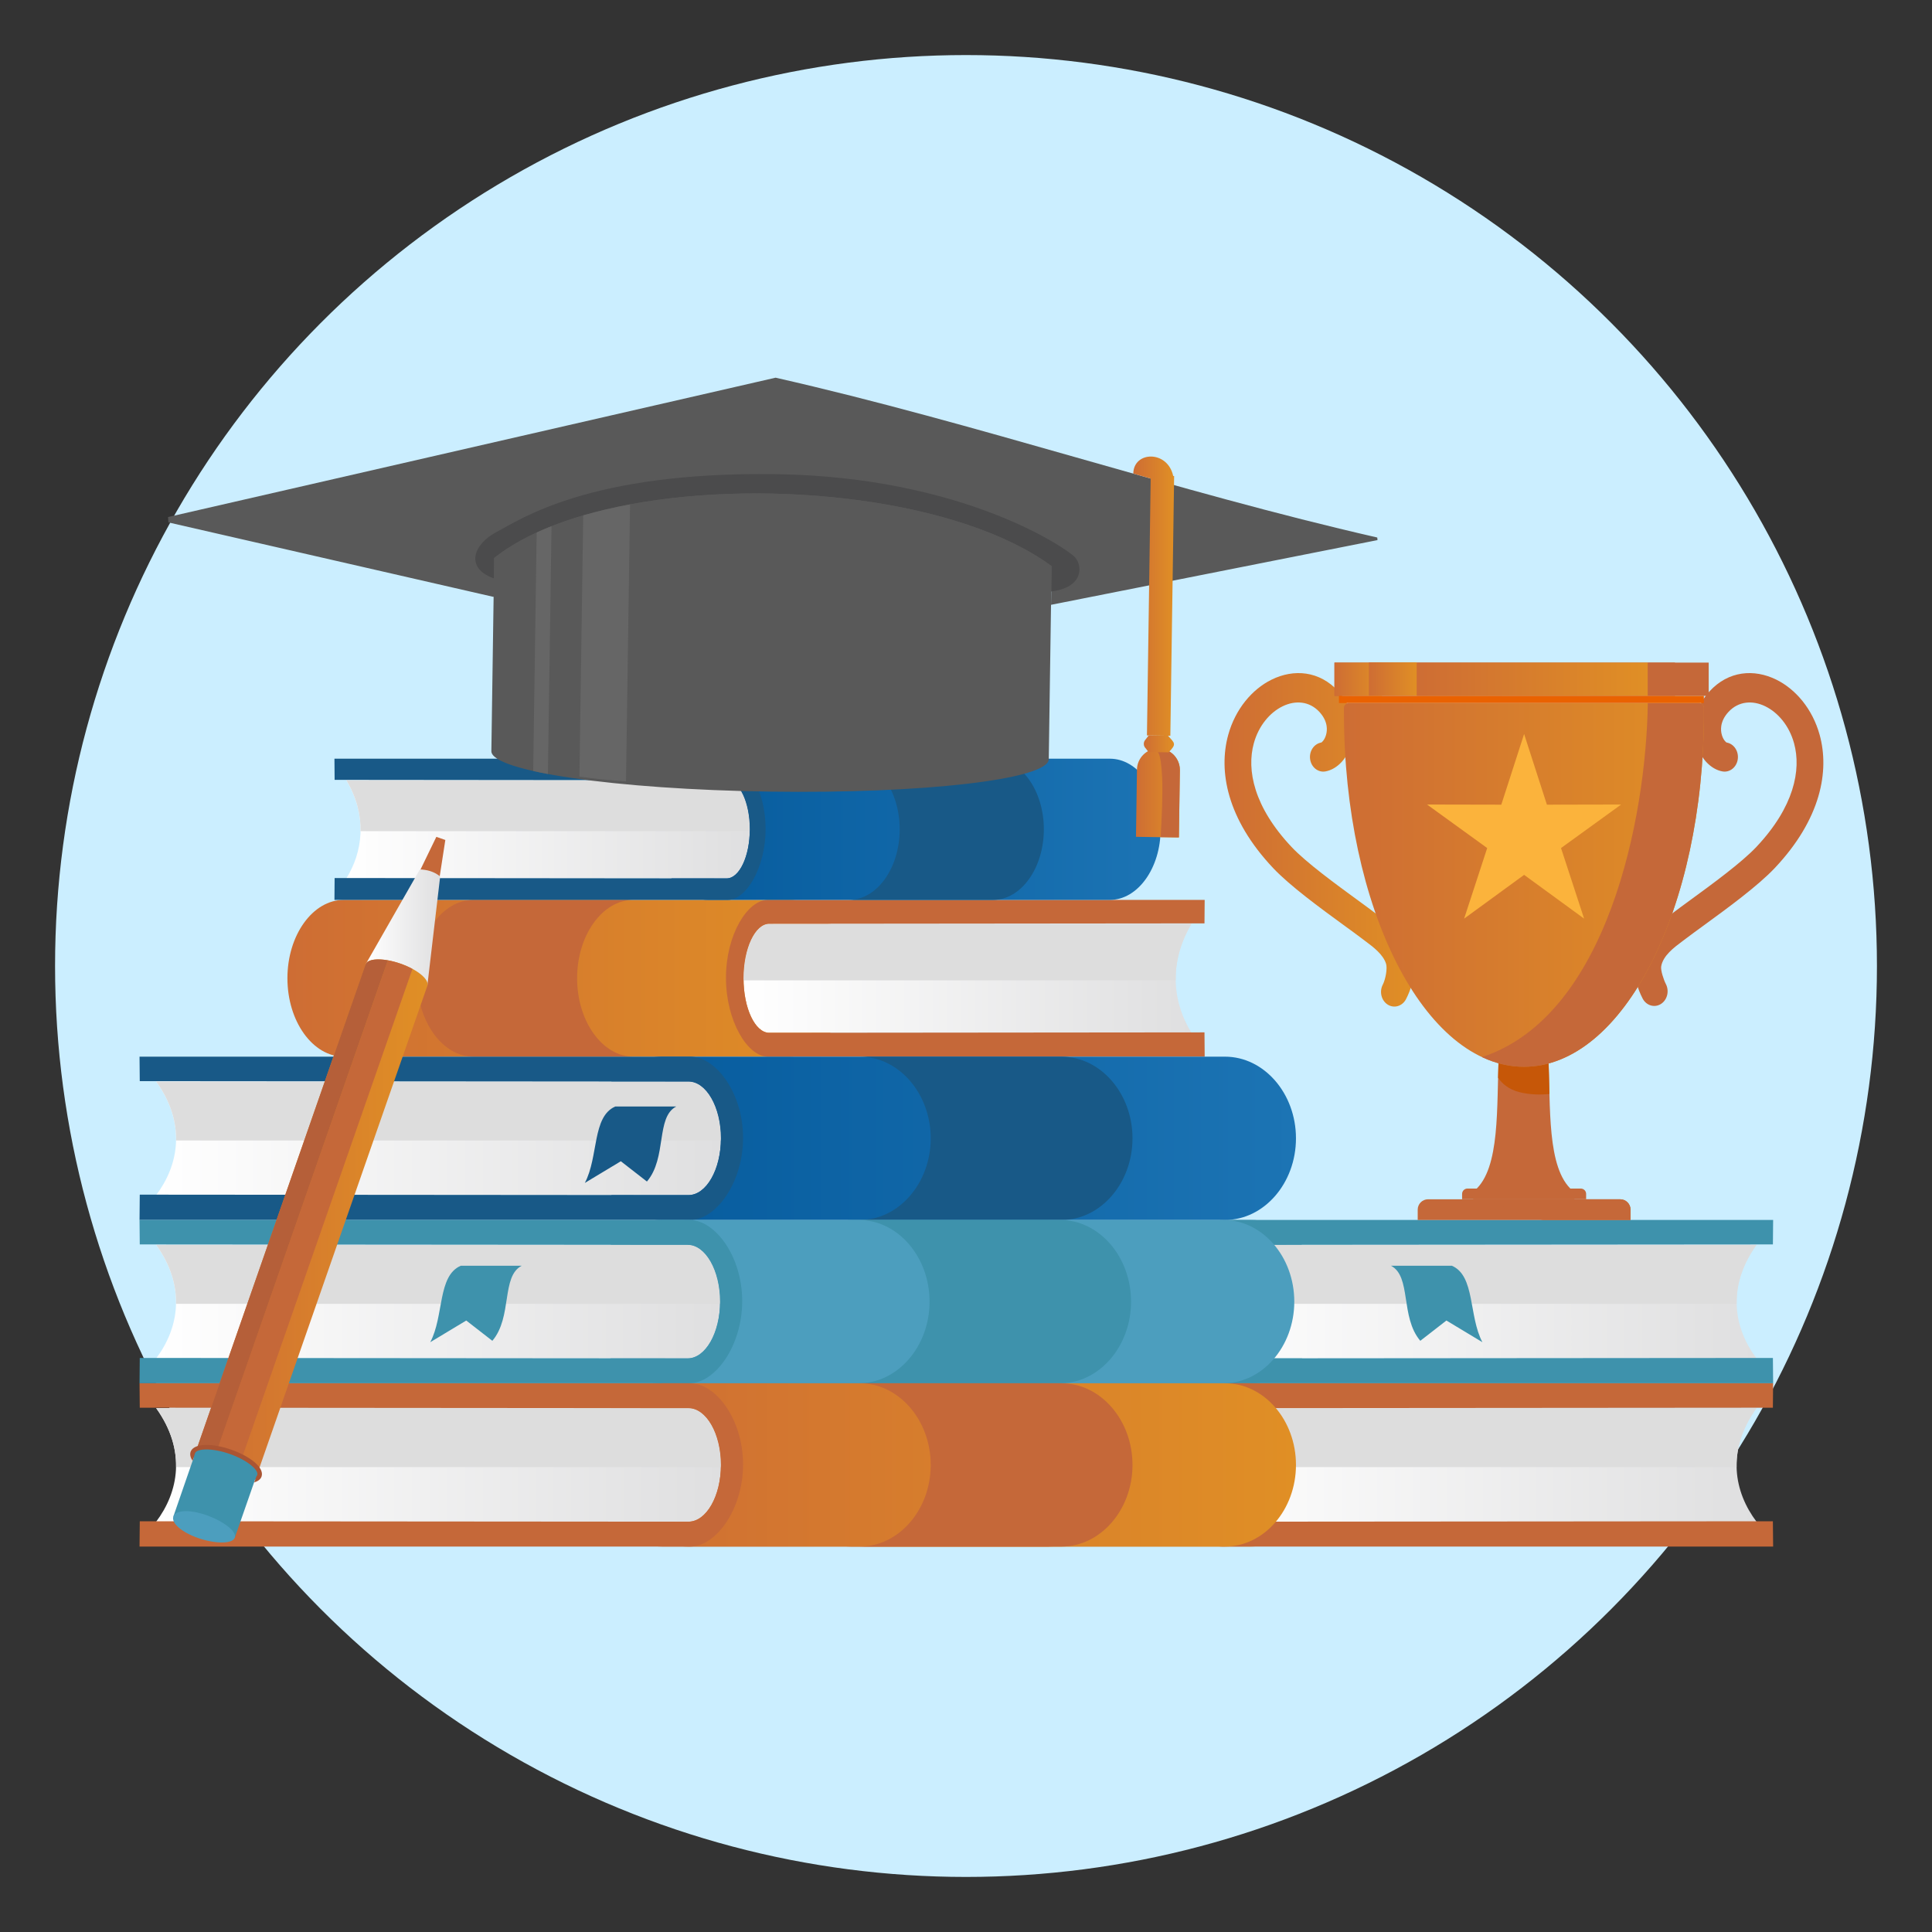 <svg xmlns="http://www.w3.org/2000/svg" xmlns:xlink="http://www.w3.org/1999/xlink" x="0px" y="0px" viewBox="0 0 1000 1000" style="enable-background:new 0 0 1000 1000;" xml:space="preserve"><rect x="0" y="0" width="1000" height="1000" fill="#333333" stroke="none"/><style type="text/css">	.st0{clip-path:url(#SVGID_00000011714216120470911770000002408265755318557318_);fill:#CBEEFF;}	.st1{clip-path:url(#SVGID_00000092452705319984363730000007680086921547495088_);fill:#CBEEFF;}	.st2{fill:#CBEEFF;}	.st3{clip-path:url(#SVGID_00000012469989963513697750000010451096267201570493_);fill:#CBEEFF;}	.st4{clip-path:url(#SVGID_00000119807023168551699710000005092438541930183314_);fill:#CBEEFF;}	.st5{clip-path:url(#SVGID_00000028319536269022466960000006036584194318873533_);fill:#CBEEFF;}	.st6{clip-path:url(#SVGID_00000007426937589523027860000013522048978117414308_);fill:#CBEEFF;}	.st7{fill:#185072;}	.st8{fill:#185987;}	.st9{fill:url(#SVGID_00000070093998895686265680000004112064679120707998_);}	.st10{fill:#C56839;}	.st11{fill:url(#SVGID_00000145774082818112538950000003944909498211206062_);}	.st12{fill:#4C9EBE;}	.st13{fill:#3E92AC;}	.st14{fill:url(#SVGID_00000021110916641707252150000015872756647272144821_);}	.st15{fill:#D1D3D5;}	.st16{fill:url(#SVGID_00000003815764669510179390000010692403162787867323_);}	.st17{fill:#F4AE7F;}	.st18{fill:#4B4B4C;}	.st19{fill:#595959;}	.st20{fill:#A4DDEA;}	.st21{fill-rule:evenodd;clip-rule:evenodd;fill:#4C9FBF;}	.st22{fill-rule:evenodd;clip-rule:evenodd;fill:#185987;}	.st23{fill-rule:evenodd;clip-rule:evenodd;fill:url(#SVGID_00000086678649343302761790000000800413136996087177_);}	.st24{fill-rule:evenodd;clip-rule:evenodd;fill:#FFFFFF;}	.st25{fill-rule:evenodd;clip-rule:evenodd;fill:url(#SVGID_00000151503739663982854560000017246006819407733927_);}	.st26{fill-rule:evenodd;clip-rule:evenodd;fill:url(#SVGID_00000047019162253698729650000004336883085225368464_);}	.st27{fill-rule:evenodd;clip-rule:evenodd;fill:url(#SVGID_00000141420444190299806330000001636486288944981907_);}	.st28{clip-path:url(#SVGID_00000080192374905753909230000016671475044085174966_);fill:#595959;}	.st29{clip-path:url(#SVGID_00000168104172195459044310000001103804660839052466_);fill:#E0E1E2;}	.st30{fill-rule:evenodd;clip-rule:evenodd;fill:#595959;}	.st31{fill-rule:evenodd;clip-rule:evenodd;fill:#39393A;}	.st32{fill-rule:evenodd;clip-rule:evenodd;fill:#4B4B4C;}	.st33{fill-rule:evenodd;clip-rule:evenodd;fill:url(#SVGID_00000155858831667292725750000009133209636442630549_);}	.st34{fill-rule:evenodd;clip-rule:evenodd;fill:#F6FBFD;}	.st35{fill-rule:evenodd;clip-rule:evenodd;fill:url(#SVGID_00000028304192571950530220000017794122499633552280_);}	.st36{fill-rule:evenodd;clip-rule:evenodd;fill:url(#SVGID_00000005964189763940877620000012061156679064165030_);}	.st37{fill-rule:evenodd;clip-rule:evenodd;fill:url(#SVGID_00000064329519274654901190000008283368150429540519_);}	.st38{fill-rule:evenodd;clip-rule:evenodd;fill:url(#SVGID_00000143595866997630835920000006336371472431977885_);}	.st39{fill-rule:evenodd;clip-rule:evenodd;fill:url(#SVGID_00000140719534535769888100000007385659843976666755_);}	.st40{fill-rule:evenodd;clip-rule:evenodd;fill:url(#SVGID_00000033364385565150662290000014704357883511641493_);}	.st41{fill:url(#SVGID_00000049211563020589384050000008556540269512004520_);}	.st42{fill-rule:evenodd;clip-rule:evenodd;fill:url(#SVGID_00000059300591543188780350000004305031768345931410_);}	.st43{fill-rule:evenodd;clip-rule:evenodd;fill:url(#SVGID_00000061441101261491412750000001829246964208744864_);}	.st44{fill-rule:evenodd;clip-rule:evenodd;fill:#4E4E4F;}	.st45{fill-rule:evenodd;clip-rule:evenodd;fill:#CFD0D1;}	.st46{fill-rule:evenodd;clip-rule:evenodd;fill:url(#SVGID_00000114075451824660245590000008415496037830891199_);}	.st47{fill-rule:evenodd;clip-rule:evenodd;fill:url(#SVGID_00000078018820319812260060000017078967923500751542_);}	.st48{fill-rule:evenodd;clip-rule:evenodd;fill:url(#SVGID_00000144299018828279080110000003461522870915557010_);}	.st49{fill-rule:evenodd;clip-rule:evenodd;fill:url(#SVGID_00000022528491927094487860000013463490724774366092_);}	.st50{fill-rule:evenodd;clip-rule:evenodd;fill:url(#SVGID_00000037661049462262859110000011336259167742502053_);}	.st51{fill-rule:evenodd;clip-rule:evenodd;fill:url(#SVGID_00000089569860059698820560000008857086576014597280_);}	.st52{fill-rule:evenodd;clip-rule:evenodd;fill:url(#SVGID_00000032648612408351493730000009394241275353026695_);}	.st53{fill-rule:evenodd;clip-rule:evenodd;fill:url(#SVGID_00000114757119244275882860000003467013169210951837_);}	.st54{fill-rule:evenodd;clip-rule:evenodd;fill:url(#SVGID_00000069393308011772843310000005899028923443677079_);}	.st55{fill-rule:evenodd;clip-rule:evenodd;fill:url(#SVGID_00000114761512368743033700000013091826784534930840_);}	.st56{fill-rule:evenodd;clip-rule:evenodd;fill:url(#SVGID_00000067926405918018439260000007940549931813656503_);}	.st57{fill-rule:evenodd;clip-rule:evenodd;fill:url(#SVGID_00000111883682059268647150000013000940093638200743_);}	.st58{fill-rule:evenodd;clip-rule:evenodd;fill:url(#SVGID_00000075854597783738048250000009177737285974587558_);}	.st59{fill-rule:evenodd;clip-rule:evenodd;fill:url(#SVGID_00000159463932984423347220000002232832473791571590_);}	.st60{fill-rule:evenodd;clip-rule:evenodd;fill:url(#SVGID_00000068662930731279155870000004356169278468511381_);}	.st61{fill-rule:evenodd;clip-rule:evenodd;fill:url(#SVGID_00000067197773469959083320000016542577928448600750_);}	.st62{fill-rule:evenodd;clip-rule:evenodd;fill:url(#SVGID_00000121250412441525626420000010504577837353739137_);}	.st63{fill-rule:evenodd;clip-rule:evenodd;fill:url(#SVGID_00000179630909627567552530000012511414491547754905_);}	.st64{fill-rule:evenodd;clip-rule:evenodd;fill:url(#SVGID_00000087405471179502305890000000978397533324976288_);}	.st65{fill-rule:evenodd;clip-rule:evenodd;fill:url(#SVGID_00000080907505526235588170000010959893611948984235_);}	.st66{fill-rule:evenodd;clip-rule:evenodd;fill:url(#SVGID_00000052085112014869033620000004615267493272346040_);}	.st67{fill-rule:evenodd;clip-rule:evenodd;fill:url(#SVGID_00000070829995510028814650000012807637782193011894_);}	.st68{fill-rule:evenodd;clip-rule:evenodd;fill:url(#SVGID_00000057120646558138501050000013389339427665657737_);}	.st69{fill-rule:evenodd;clip-rule:evenodd;fill:url(#SVGID_00000073700044734706340600000010539284748762871681_);}	.st70{fill-rule:evenodd;clip-rule:evenodd;fill:url(#SVGID_00000111170058304489603360000001105148616671148963_);}	.st71{fill-rule:evenodd;clip-rule:evenodd;fill:url(#SVGID_00000016753988300487029350000011879326945559958925_);}	.st72{fill-rule:evenodd;clip-rule:evenodd;fill:url(#SVGID_00000158019530273694516690000011642171741720432315_);}	.st73{fill-rule:evenodd;clip-rule:evenodd;fill:url(#SVGID_00000124868423820889278960000018173341115834582711_);}	.st74{fill-rule:evenodd;clip-rule:evenodd;fill:url(#SVGID_00000104678464109660522340000001527705019263173510_);}	.st75{fill-rule:evenodd;clip-rule:evenodd;fill:url(#SVGID_00000071527162300286645880000018414257786047795376_);}	.st76{fill-rule:evenodd;clip-rule:evenodd;fill:url(#SVGID_00000036229884378145344750000009563479273576770440_);}	.st77{fill-rule:evenodd;clip-rule:evenodd;fill:#EF8D21;}	.st78{fill-rule:evenodd;clip-rule:evenodd;fill:url(#SVGID_00000183950872543689001830000011881155479492123281_);}	.st79{fill-rule:evenodd;clip-rule:evenodd;fill:url(#SVGID_00000016777680178852803920000001001248852672610962_);}	.st80{fill-rule:evenodd;clip-rule:evenodd;fill:#F4AE7F;}	.st81{fill-rule:evenodd;clip-rule:evenodd;fill:url(#SVGID_00000023992586036199709870000014343483221610321539_);}	.st82{fill-rule:evenodd;clip-rule:evenodd;fill:url(#SVGID_00000044141584675045117730000015907009792795230629_);}	.st83{fill-rule:evenodd;clip-rule:evenodd;fill:#E99292;}	.st84{fill-rule:evenodd;clip-rule:evenodd;fill:#C66839;}	.st85{fill-rule:evenodd;clip-rule:evenodd;fill:url(#SVGID_00000118370365112553553030000002006687712822240444_);}	.st86{fill-rule:evenodd;clip-rule:evenodd;fill:#185072;}	.st87{fill-rule:evenodd;clip-rule:evenodd;fill:url(#SVGID_00000134939800071542408510000016920513373771944599_);}	.st88{fill:#FFFFFF;}	.st89{fill-rule:evenodd;clip-rule:evenodd;fill:url(#SVGID_00000014631004474210922720000015689433951308096907_);}	.st90{fill-rule:evenodd;clip-rule:evenodd;fill:url(#SVGID_00000180345207689972045490000000747062213509990056_);}	.st91{fill-rule:evenodd;clip-rule:evenodd;fill:url(#SVGID_00000124139899960279659110000014157314284733164714_);}	.st92{fill:#D2E9D6;}	.st93{fill-rule:evenodd;clip-rule:evenodd;fill:url(#SVGID_00000107562088324276463690000002514908236983009692_);}	.st94{fill-rule:evenodd;clip-rule:evenodd;fill:url(#SVGID_00000005980614842705465480000000200134917950911363_);}	.st95{fill-rule:evenodd;clip-rule:evenodd;fill:url(#SVGID_00000116920523066249360540000016603913475594220942_);}	.st96{fill-rule:evenodd;clip-rule:evenodd;fill:url(#SVGID_00000156573187145627416340000004885291904530734749_);}	.st97{fill-rule:evenodd;clip-rule:evenodd;fill:url(#SVGID_00000164510799036772032010000003395776320273538214_);}	.st98{fill-rule:evenodd;clip-rule:evenodd;fill:#241916;}	.st99{fill-rule:evenodd;clip-rule:evenodd;fill:url(#SVGID_00000064339570090829109370000000378247191469374875_);}	.st100{fill:#FFF1D9;}	.st101{fill-rule:evenodd;clip-rule:evenodd;fill:url(#SVGID_00000047772946671895267450000001905622667052725673_);}	.st102{fill-rule:evenodd;clip-rule:evenodd;fill:#9C9C9D;}	.st103{fill-rule:evenodd;clip-rule:evenodd;fill:#C8C7C8;}	.st104{fill-rule:evenodd;clip-rule:evenodd;fill:#ECECEC;}	.st105{fill-rule:evenodd;clip-rule:evenodd;fill:url(#SVGID_00000064334387086326568510000014405277522295673739_);}			.st106{clip-path:url(#SVGID_00000100342615819675637140000010084232554083945400_);fill:url(#SVGID_00000085931870174489580650000008805728554583137178_);}	.st107{fill-rule:evenodd;clip-rule:evenodd;fill:#666666;}	.st108{fill-rule:evenodd;clip-rule:evenodd;fill:#185986;}	.st109{fill-rule:evenodd;clip-rule:evenodd;fill:url(#SVGID_00000086658028072402955630000006839603680834183571_);}	.st110{fill-rule:evenodd;clip-rule:evenodd;fill:url(#SVGID_00000020383690203355412890000017275907417772552321_);}	.st111{fill-rule:evenodd;clip-rule:evenodd;fill:#D1D3D5;}	.st112{fill-rule:evenodd;clip-rule:evenodd;fill:url(#SVGID_00000011009703085953007780000017309207243275831995_);}	.st113{fill-rule:evenodd;clip-rule:evenodd;fill:#C56839;}	.st114{fill-rule:evenodd;clip-rule:evenodd;fill:url(#SVGID_00000123421748768304696670000005884458527221214374_);}	.st115{fill-rule:evenodd;clip-rule:evenodd;fill:#F3AD7F;}	.st116{fill-rule:evenodd;clip-rule:evenodd;fill:url(#SVGID_00000005237906988551505070000004451495112935358865_);}	.st117{fill-rule:evenodd;clip-rule:evenodd;fill:url(#SVGID_00000053545091090633735150000007430608842131687861_);}	.st118{fill-rule:evenodd;clip-rule:evenodd;fill:url(#SVGID_00000093885737578906596950000009097079921913549207_);}	.st119{fill-rule:evenodd;clip-rule:evenodd;fill:url(#SVGID_00000067231015505825685430000007375037841652835240_);}	.st120{fill-rule:evenodd;clip-rule:evenodd;fill:#3E92AC;}	.st121{fill-rule:evenodd;clip-rule:evenodd;fill:#4C9EBE;}	.st122{fill-rule:evenodd;clip-rule:evenodd;fill:url(#SVGID_00000104696563542057430170000003568032450382976690_);}	.st123{fill-rule:evenodd;clip-rule:evenodd;fill:#EC969A;}	.st124{fill-rule:evenodd;clip-rule:evenodd;fill:url(#SVGID_00000121280336001255001490000002868870593031275963_);}	.st125{fill-rule:evenodd;clip-rule:evenodd;fill:url(#SVGID_00000028304726516390114260000016599776362311890056_);}	.st126{fill-rule:evenodd;clip-rule:evenodd;fill:#E78D90;}	.st127{fill-rule:evenodd;clip-rule:evenodd;fill:#C6C7C8;}	.st128{fill-rule:evenodd;clip-rule:evenodd;fill:#DDDDDD;}	.st129{fill-rule:evenodd;clip-rule:evenodd;fill:url(#SVGID_00000022545147720788045880000016715918742137239735_);}	.st130{fill-rule:evenodd;clip-rule:evenodd;fill:url(#SVGID_00000142175487110462750130000004580944357918323646_);}	.st131{fill-rule:evenodd;clip-rule:evenodd;fill:url(#SVGID_00000123435445319064266750000012607476949647652750_);}	.st132{fill-rule:evenodd;clip-rule:evenodd;fill:url(#SVGID_00000108281587700170913780000007027709376771261335_);}	.st133{fill-rule:evenodd;clip-rule:evenodd;fill:#E98C8F;}	.st134{fill-rule:evenodd;clip-rule:evenodd;fill:url(#SVGID_00000183937894606777912980000016490510114100088738_);}	.st135{fill-rule:evenodd;clip-rule:evenodd;fill:url(#SVGID_00000046331518292855424670000013493509215376223677_);}	.st136{fill-rule:evenodd;clip-rule:evenodd;fill:url(#SVGID_00000075844593701346942530000004998927200102834592_);}	.st137{fill-rule:evenodd;clip-rule:evenodd;fill:url(#SVGID_00000057135121621735462520000004999665626661905284_);}	.st138{fill-rule:evenodd;clip-rule:evenodd;fill:url(#SVGID_00000073679608673225574060000013848332162212685731_);}	.st139{fill-rule:evenodd;clip-rule:evenodd;fill:url(#SVGID_00000038398574443600321780000001198273545275014806_);}	.st140{fill-rule:evenodd;clip-rule:evenodd;fill:url(#SVGID_00000131331955452759713900000004473406348824792470_);}	.st141{fill-rule:evenodd;clip-rule:evenodd;fill:#A4DDEA;}	.st142{fill-rule:evenodd;clip-rule:evenodd;fill:url(#SVGID_00000102513843521757516910000007381581275851488947_);}	.st143{fill-rule:evenodd;clip-rule:evenodd;fill:url(#SVGID_00000026147318979027503350000000889643687107435958_);}	.st144{fill:none;stroke:#3DAAF8;stroke-width:0.172;stroke-miterlimit:22.926;}	.st145{fill-rule:evenodd;clip-rule:evenodd;fill:url(#SVGID_00000021085827840878699530000000939766322913621634_);}	.st146{fill-rule:evenodd;clip-rule:evenodd;fill:url(#SVGID_00000030480398686645999920000000113937354939770013_);}	.st147{fill-rule:evenodd;clip-rule:evenodd;fill:url(#SVGID_00000044868887822135957850000014054269749530400165_);}	.st148{fill-rule:evenodd;clip-rule:evenodd;fill:url(#SVGID_00000086654810149991788000000009237094217528544703_);}	.st149{fill-rule:evenodd;clip-rule:evenodd;fill:url(#SVGID_00000060723426933360696240000004562480166610251948_);}			.st150{clip-path:url(#SVGID_00000147914859996818994270000001915603392685896378_);fill:url(#SVGID_00000083798032001079036420000017669310454277524383_);}	.st151{fill-rule:evenodd;clip-rule:evenodd;fill:url(#SVGID_00000046322949655120270070000005994409386486055346_);}	.st152{fill-rule:evenodd;clip-rule:evenodd;fill:#13496B;}	.st153{fill-rule:evenodd;clip-rule:evenodd;fill:url(#SVGID_00000137106439993748805810000007104088470816186267_);}	.st154{fill-rule:evenodd;clip-rule:evenodd;fill:url(#SVGID_00000152239617358448111940000011195261878244604554_);}	.st155{fill-rule:evenodd;clip-rule:evenodd;fill:url(#SVGID_00000119835980938245577630000006267505553059360685_);}	.st156{fill-rule:evenodd;clip-rule:evenodd;fill:url(#SVGID_00000154403572993750982310000005274392761622304695_);}	.st157{fill-rule:evenodd;clip-rule:evenodd;fill:url(#SVGID_00000027581077040438085720000001415297502360025766_);}	.st158{fill-rule:evenodd;clip-rule:evenodd;fill:url(#SVGID_00000146494259453542106910000016391134867285296512_);}	.st159{fill-rule:evenodd;clip-rule:evenodd;fill:url(#SVGID_00000180354683695696049180000011250462002302930309_);}	.st160{clip-path:url(#SVGID_00000098921370282395111420000003622507361776882059_);fill:#4C9FBF;}	.st161{fill-rule:evenodd;clip-rule:evenodd;fill:url(#SVGID_00000121237327224830663380000016000302826604702908_);}	.st162{fill:url(#SVGID_00000058582681356625742870000011413246552658304648_);}	.st163{fill-rule:evenodd;clip-rule:evenodd;fill:url(#SVGID_00000005260781310619350940000004215211275035033739_);}	.st164{fill:url(#SVGID_00000076568147211489923740000012629187740078717081_);}	.st165{fill-rule:evenodd;clip-rule:evenodd;fill:url(#SVGID_00000116956176593523713950000003800608111189061815_);}	.st166{fill-rule:evenodd;clip-rule:evenodd;fill:url(#SVGID_00000074422937467345366900000016360699571893808297_);}	.st167{fill-rule:evenodd;clip-rule:evenodd;fill:url(#SVGID_00000060022161736883900260000009938405145518810271_);}	.st168{fill-rule:evenodd;clip-rule:evenodd;fill:url(#SVGID_00000133523736393170351180000007453478031709180302_);}	.st169{fill-rule:evenodd;clip-rule:evenodd;fill:url(#SVGID_00000031921336377136900370000007212271544903288467_);}	.st170{fill-rule:evenodd;clip-rule:evenodd;fill:url(#SVGID_00000147935776348939973880000016315857192827038631_);}	.st171{fill-rule:evenodd;clip-rule:evenodd;fill:url(#SVGID_00000022519838695325230250000016672274193347223465_);}	.st172{fill-rule:evenodd;clip-rule:evenodd;fill:#3D8FA8;}	.st173{fill-rule:evenodd;clip-rule:evenodd;fill:url(#SVGID_00000169539581438461864380000017207680321482474132_);}	.st174{fill-rule:evenodd;clip-rule:evenodd;fill:#ECEDED;}	.st175{fill-rule:evenodd;clip-rule:evenodd;fill:url(#SVGID_00000037656826931576601970000003550558934064467374_);}	.st176{fill-rule:evenodd;clip-rule:evenodd;fill:url(#SVGID_00000013186124962014026090000018096214704737708476_);}	.st177{fill-rule:evenodd;clip-rule:evenodd;fill:url(#SVGID_00000112606361099650676990000017611259624431274392_);}	.st178{fill-rule:evenodd;clip-rule:evenodd;fill:#76C4FA;}	.st179{fill-rule:evenodd;clip-rule:evenodd;fill:url(#SVGID_00000174598449865337486320000002651331641349932941_);}	.st180{fill-rule:evenodd;clip-rule:evenodd;fill:url(#SVGID_00000044871069568269928770000010178421983098582435_);}	.st181{fill-rule:evenodd;clip-rule:evenodd;fill:url(#SVGID_00000053544415252690008030000007160975498138538903_);}	.st182{fill-rule:evenodd;clip-rule:evenodd;fill:url(#SVGID_00000006679511675178801550000013449756002355645077_);}	.st183{fill-rule:evenodd;clip-rule:evenodd;fill:url(#SVGID_00000034781389478661674820000016638388364094685359_);}	.st184{fill-rule:evenodd;clip-rule:evenodd;fill:url(#SVGID_00000054250434412250597490000001832307363945067906_);}	.st185{fill-rule:evenodd;clip-rule:evenodd;fill:url(#SVGID_00000103982204097459142180000014356841998514298292_);}	.st186{fill-rule:evenodd;clip-rule:evenodd;fill:#4D96DC;}	.st187{fill-rule:evenodd;clip-rule:evenodd;fill:#4B8ECF;}	.st188{fill-rule:evenodd;clip-rule:evenodd;fill:url(#SVGID_00000008833771221390697450000000589434271926349490_);}	.st189{fill-rule:evenodd;clip-rule:evenodd;fill:url(#SVGID_00000004524098565940316080000008508081879376109235_);}	.st190{fill-rule:evenodd;clip-rule:evenodd;fill:url(#SVGID_00000150079215275766616670000000663021447465667748_);}	.st191{fill-rule:evenodd;clip-rule:evenodd;fill:url(#SVGID_00000155124750091302703610000016311765748223829929_);}	.st192{fill-rule:evenodd;clip-rule:evenodd;fill:#3A3A3A;}	.st193{fill-rule:evenodd;clip-rule:evenodd;fill:url(#SVGID_00000134232033288383211890000011122617549776997531_);}	.st194{fill-rule:evenodd;clip-rule:evenodd;fill:url(#SVGID_00000005263336482221685650000002576454906917666465_);}	.st195{fill-rule:evenodd;clip-rule:evenodd;fill:url(#SVGID_00000054986846641103450730000010538675395871499666_);}	.st196{fill-rule:evenodd;clip-rule:evenodd;fill:#A4DAFC;}	.st197{fill-rule:evenodd;clip-rule:evenodd;fill:url(#SVGID_00000083072352997557086340000010760918459564282267_);}	.st198{fill-rule:evenodd;clip-rule:evenodd;fill:url(#SVGID_00000058588301383146684000000013492750982997876143_);}	.st199{fill-rule:evenodd;clip-rule:evenodd;fill:url(#SVGID_00000013878853944806489360000001414009782947881877_);}	.st200{fill-rule:evenodd;clip-rule:evenodd;fill:url(#SVGID_00000158009667011947738270000000387198874677149630_);}	.st201{fill-rule:evenodd;clip-rule:evenodd;fill:url(#SVGID_00000119091845795340986080000014570294505338298520_);}	.st202{fill-rule:evenodd;clip-rule:evenodd;fill:url(#SVGID_00000119833330148242861440000004750389822286944916_);}	.st203{fill-rule:evenodd;clip-rule:evenodd;fill:#D1D0CF;}			.st204{clip-path:url(#SVGID_00000016074721407866021750000012483326020479102371_);fill:url(#SVGID_00000060024809684985620280000016304511832098740153_);}	.st205{fill-rule:evenodd;clip-rule:evenodd;fill:url(#SVGID_00000183227419029754506680000017262057602308260765_);}	.st206{fill-rule:evenodd;clip-rule:evenodd;fill:#3881C7;}	.st207{fill:#EFAD56;}	.st208{fill:url(#SVGID_00000143606599751340574100000013546010028853201565_);}	.st209{fill:url(#SVGID_00000008863071229523805450000002636262565577680513_);}	.st210{fill-rule:evenodd;clip-rule:evenodd;fill:url(#SVGID_00000132803298344006095600000006647969221274484874_);}	.st211{fill-rule:evenodd;clip-rule:evenodd;fill:url(#SVGID_00000168105729638584213740000006977793705360283555_);}			.st212{clip-path:url(#SVGID_00000137835342237958062390000006626701431126508460_);fill:url(#SVGID_00000101792236836774863060000013333873593667585453_);}	.st213{fill-rule:evenodd;clip-rule:evenodd;fill:url(#SVGID_00000093146973906506720580000017009355161191010435_);}	.st214{fill-rule:evenodd;clip-rule:evenodd;fill:#18567C;}	.st215{fill-rule:evenodd;clip-rule:evenodd;fill:url(#SVGID_00000023254408045821845350000000093128146760260236_);}			.st216{clip-path:url(#SVGID_00000181076818989602883970000009230128541743280778_);fill:url(#SVGID_00000165915778307082837030000016343376946983664052_);}	.st217{fill-rule:evenodd;clip-rule:evenodd;fill:url(#SVGID_00000019658253543635169370000004273632067160022928_);}	.st218{fill-rule:evenodd;clip-rule:evenodd;fill:#3F3F3F;}	.st219{fill-rule:evenodd;clip-rule:evenodd;fill:url(#SVGID_00000169539775910780266840000002657081578164318353_);}	.st220{fill-rule:evenodd;clip-rule:evenodd;fill:url(#SVGID_00000083775917724079777360000010528798001785570480_);}	.st221{fill-rule:evenodd;clip-rule:evenodd;fill:url(#SVGID_00000134242827625544368700000001006814793232862373_);}	.st222{fill-rule:evenodd;clip-rule:evenodd;fill:url(#SVGID_00000028314936247237742370000004440267871751155599_);}	.st223{fill-rule:evenodd;clip-rule:evenodd;fill:url(#SVGID_00000081637114583915421090000006373929087994386838_);}	.st224{fill-rule:evenodd;clip-rule:evenodd;fill:url(#SVGID_00000008833583930749389760000005841522219239948716_);}	.st225{fill-rule:evenodd;clip-rule:evenodd;fill:url(#SVGID_00000078760602974879989190000016853318009445306549_);}	.st226{fill-rule:evenodd;clip-rule:evenodd;fill:#4195AF;}	.st227{fill-rule:evenodd;clip-rule:evenodd;fill:url(#SVGID_00000170254057946955516000000010012547473831680145_);}	.st228{fill-rule:evenodd;clip-rule:evenodd;fill:#338699;}	.st229{fill-rule:evenodd;clip-rule:evenodd;fill:#D4D5D6;}	.st230{fill-rule:evenodd;clip-rule:evenodd;fill:url(#SVGID_00000071557300594012820470000014404088855679302304_);}	.st231{fill-rule:evenodd;clip-rule:evenodd;fill:url(#SVGID_00000154423376850112873040000005072555875849577373_);}	.st232{fill-rule:evenodd;clip-rule:evenodd;fill:#E88D3A;}	.st233{fill-rule:evenodd;clip-rule:evenodd;fill:url(#SVGID_00000007430185544933093170000000749320047390494361_);}	.st234{fill-rule:evenodd;clip-rule:evenodd;fill:url(#SVGID_00000032648576185670013190000018438227390199677876_);}	.st235{fill-rule:evenodd;clip-rule:evenodd;fill:url(#SVGID_00000127011024167814064890000010835875149767978115_);}	.st236{fill-rule:evenodd;clip-rule:evenodd;fill:url(#SVGID_00000170962931523575169530000007930187659942813619_);}	.st237{fill-rule:evenodd;clip-rule:evenodd;fill:#F2974C;}	.st238{fill-rule:evenodd;clip-rule:evenodd;fill:url(#SVGID_00000003816996792936349740000010881112889235580544_);}	.st239{fill-rule:evenodd;clip-rule:evenodd;fill:#DE641E;}	.st240{fill-rule:evenodd;clip-rule:evenodd;fill:url(#SVGID_00000114051521139392901170000007022795908735033512_);}	.st241{fill-rule:evenodd;clip-rule:evenodd;fill:url(#SVGID_00000114778129889837506990000008542491530644031411_);}	.st242{fill-rule:evenodd;clip-rule:evenodd;fill:url(#SVGID_00000167378908007795577640000012151222211963147661_);}	.st243{fill-rule:evenodd;clip-rule:evenodd;fill:url(#SVGID_00000088832750862454673480000005364911216216403630_);}	.st244{fill-rule:evenodd;clip-rule:evenodd;fill:url(#SVGID_00000136373413027856648210000005440515968021974415_);}	.st245{fill-rule:evenodd;clip-rule:evenodd;fill:url(#SVGID_00000012452244671987315510000008043964268973728391_);}	.st246{fill-rule:evenodd;clip-rule:evenodd;fill:url(#SVGID_00000107550619956929032750000018095154919791513780_);}	.st247{fill-rule:evenodd;clip-rule:evenodd;fill:url(#SVGID_00000064325942322647355640000002880403113337933237_);}	.st248{fill-rule:evenodd;clip-rule:evenodd;fill:url(#SVGID_00000176003414770624449880000017618196184216689077_);}	.st249{fill-rule:evenodd;clip-rule:evenodd;fill:url(#SVGID_00000176754246774193480320000010923236916038161598_);}	.st250{fill-rule:evenodd;clip-rule:evenodd;fill:url(#SVGID_00000034051521637648994460000012644923340505096326_);}	.st251{fill-rule:evenodd;clip-rule:evenodd;fill:url(#SVGID_00000069384207929481820290000015305513628553295767_);}	.st252{fill-rule:evenodd;clip-rule:evenodd;fill:url(#SVGID_00000132779623783398663810000014035783978418328462_);}	.st253{fill-rule:evenodd;clip-rule:evenodd;fill:url(#SVGID_00000075859084970844718950000014480775879437839030_);}	.st254{fill-rule:evenodd;clip-rule:evenodd;fill:url(#SVGID_00000120531734453963092860000002625998480049193345_);}	.st255{fill-rule:evenodd;clip-rule:evenodd;fill:url(#SVGID_00000148639245264283822090000010895596901013853583_);}	.st256{fill-rule:evenodd;clip-rule:evenodd;fill:url(#SVGID_00000124875970096417032800000001430583163581360805_);}	.st257{fill-rule:evenodd;clip-rule:evenodd;fill:#565656;}	.st258{fill:#B8D9E0;}	.st259{fill-rule:evenodd;clip-rule:evenodd;fill:#B8D9E0;}	.st260{fill-rule:evenodd;clip-rule:evenodd;fill:url(#SVGID_00000042707137194440570040000009719096186130258860_);}	.st261{fill-rule:evenodd;clip-rule:evenodd;fill:url(#SVGID_00000100344092215083668230000005030339020261977988_);}	.st262{fill-rule:evenodd;clip-rule:evenodd;fill:url(#SVGID_00000041987927053509853310000001660437326607505329_);}	.st263{fill-rule:evenodd;clip-rule:evenodd;fill:#174D6D;}	.st264{fill-rule:evenodd;clip-rule:evenodd;fill:url(#SVGID_00000001654015275897940460000004407556088338350753_);}			.st265{clip-path:url(#SVGID_00000061461445260277019290000012878321985038119571_);fill:url(#SVGID_00000181771704667134390010000008177826687833582781_);}	.st266{fill-rule:evenodd;clip-rule:evenodd;fill:url(#SVGID_00000105408509477328087600000012270545866385154993_);}	.st267{clip-path:url(#SVGID_00000122685146120168239180000002551598904843830409_);fill:#B8D9E0;}	.st268{fill-rule:evenodd;clip-rule:evenodd;fill:url(#SVGID_00000069365553157701377760000009988286566439527358_);}	.st269{fill-rule:evenodd;clip-rule:evenodd;fill:url(#SVGID_00000014632488241651599000000011798372560854228155_);}	.st270{fill-rule:evenodd;clip-rule:evenodd;fill:#5495CF;}	.st271{fill-rule:evenodd;clip-rule:evenodd;fill:url(#SVGID_00000043442982770368097440000012016838626141418884_);}	.st272{fill-rule:evenodd;clip-rule:evenodd;fill:url(#SVGID_00000152972893113183602860000012743209849228319655_);}	.st273{fill-rule:evenodd;clip-rule:evenodd;fill:url(#SVGID_00000127736589629108040860000008325993342715058347_);}	.st274{fill-rule:evenodd;clip-rule:evenodd;fill:url(#SVGID_00000052102732483148601770000002358430556749584285_);}	.st275{fill-rule:evenodd;clip-rule:evenodd;fill:url(#SVGID_00000114051534402890522600000011779277193129710245_);}	.st276{fill:#606060;}	.st277{fill-rule:evenodd;clip-rule:evenodd;fill:url(#SVGID_00000101098917883888462050000013770114988864728482_);}	.st278{fill-rule:evenodd;clip-rule:evenodd;fill:url(#SVGID_00000036971872197862946180000000485875122558977427_);}	.st279{fill-rule:evenodd;clip-rule:evenodd;fill:#F07E84;}	.st280{fill-rule:evenodd;clip-rule:evenodd;fill:url(#SVGID_00000164482849329755446990000017158516447122214795_);}	.st281{fill-rule:evenodd;clip-rule:evenodd;fill:url(#SVGID_00000183227220649027754500000003284102688936761994_);}	.st282{fill-rule:evenodd;clip-rule:evenodd;}	.st283{fill-rule:evenodd;clip-rule:evenodd;fill:url(#SVGID_00000030448736642653220860000003957499574096303782_);}	.st284{fill-rule:evenodd;clip-rule:evenodd;fill:url(#SVGID_00000127017284668696237260000010660709813446056103_);}	.st285{fill-rule:evenodd;clip-rule:evenodd;fill:url(#SVGID_00000101810960329924986520000009044568402239163560_);}	.st286{fill-rule:evenodd;clip-rule:evenodd;fill:url(#SVGID_00000159447716194860745430000000690684322959571370_);}	.st287{fill-rule:evenodd;clip-rule:evenodd;fill:url(#SVGID_00000111891015252849675660000015718954974533819579_);}	.st288{fill-rule:evenodd;clip-rule:evenodd;fill:#6A6A6B;}	.st289{fill-rule:evenodd;clip-rule:evenodd;fill:#414142;}	.st290{fill-rule:evenodd;clip-rule:evenodd;fill:url(#SVGID_00000008126000918292314720000018344039909185139643_);}	.st291{fill-rule:evenodd;clip-rule:evenodd;fill:#EC8D90;}	.st292{fill-rule:evenodd;clip-rule:evenodd;fill:url(#SVGID_00000169534999825687960550000010006202592133609103_);}	.st293{fill-rule:evenodd;clip-rule:evenodd;fill:url(#SVGID_00000034785619268714860590000004022497372439540611_);}	.st294{fill-rule:evenodd;clip-rule:evenodd;fill:#E8E8EA;}	.st295{fill-rule:evenodd;clip-rule:evenodd;fill:url(#SVGID_00000147198297820270548690000015919557978430351538_);}	.st296{clip-path:url(#SVGID_00000029026691086212215110000007148781964984809370_);fill:#B8D9E0;}	.st297{fill:url(#SVGID_00000127031437899179148550000009008574842390591395_);}	.st298{fill:#C66839;}	.st299{fill:url(#SVGID_00000063635264408444190570000016532474194109499279_);}	.st300{fill-rule:evenodd;clip-rule:evenodd;fill:#ABD9F4;}	.st301{fill-rule:evenodd;clip-rule:evenodd;fill:url(#SVGID_00000121984372848779877860000018345017317365356446_);}	.st302{fill-rule:evenodd;clip-rule:evenodd;fill:url(#SVGID_00000031175922833524776210000007994226581703374219_);}	.st303{fill-rule:evenodd;clip-rule:evenodd;fill:url(#SVGID_00000000944248573158108490000002818752898061050517_);}	.st304{fill:none;stroke:#F26B25;stroke-width:0.144;stroke-miterlimit:2.613;}	.st305{fill-rule:evenodd;clip-rule:evenodd;fill:#B1DBF4;}	.st306{fill-rule:evenodd;clip-rule:evenodd;fill:url(#SVGID_00000002383722135025104400000000093687693498798735_);}	.st307{fill-rule:evenodd;clip-rule:evenodd;fill:url(#SVGID_00000029730880872099629350000015591727198294220437_);}			.st308{clip-path:url(#SVGID_00000174562940256973807620000011697450386821422978_);fill:url(#SVGID_00000065041353674785811280000017944488920426521224_);}	.st309{fill-rule:evenodd;clip-rule:evenodd;fill:#164675;}	.st310{fill-rule:evenodd;clip-rule:evenodd;fill:#CACDCE;}	.st311{fill-rule:evenodd;clip-rule:evenodd;fill:#D9DCDD;}	.st312{fill:#EFEFEF;}	.st313{fill:url(#SVGID_00000097482187370243073510000006707658493260400043_);}	.st314{fill:url(#SVGID_00000046340507684912032010000002828501467089574539_);}	.st315{fill:url(#SVGID_00000110446219051917415920000000316403488190879150_);}	.st316{fill:url(#SVGID_00000168814472858074120840000006777943429821692830_);}	.st317{fill:url(#SVGID_00000161605599325216962270000015354972086349895296_);}	.st318{fill:url(#SVGID_00000061469225587571173140000014159114537849118886_);}	.st319{fill-rule:evenodd;clip-rule:evenodd;fill:#5BB3CE;}	.st320{fill-rule:evenodd;clip-rule:evenodd;fill:url(#SVGID_00000008841862053192413720000004446954764286632326_);}	.st321{fill-rule:evenodd;clip-rule:evenodd;fill:url(#SVGID_00000029736521191336986390000003061899957686549431_);}	.st322{fill-rule:evenodd;clip-rule:evenodd;fill:url(#SVGID_00000002365423578921660400000000615300488576175511_);}	.st323{fill-rule:evenodd;clip-rule:evenodd;fill:url(#SVGID_00000023973676992668252300000012042001115429644973_);}	.st324{fill-rule:evenodd;clip-rule:evenodd;fill:url(#SVGID_00000160870507829318059620000002185717841222723771_);}	.st325{fill-rule:evenodd;clip-rule:evenodd;fill:url(#SVGID_00000162330557720248996640000014307973972215140480_);}	.st326{fill-rule:evenodd;clip-rule:evenodd;fill:url(#SVGID_00000134934682091103276130000015314535277176855461_);}	.st327{fill:url(#SVGID_00000155852729748278752930000003527704783400460957_);}	.st328{fill-rule:evenodd;clip-rule:evenodd;fill:url(#SVGID_00000094611628116012453110000008070904210836280740_);}	.st329{fill-rule:evenodd;clip-rule:evenodd;fill:url(#SVGID_00000052073313891523362010000014134627284120067518_);}	.st330{fill-rule:evenodd;clip-rule:evenodd;fill:url(#SVGID_00000178206066528588504340000010342210980003159453_);}	.st331{fill-rule:evenodd;clip-rule:evenodd;fill:url(#SVGID_00000035502264167057007760000000100106212079946668_);}	.st332{fill-rule:evenodd;clip-rule:evenodd;fill:url(#SVGID_00000126322256509423315990000012229597674563421613_);}	.st333{fill-rule:evenodd;clip-rule:evenodd;fill:url(#SVGID_00000022558223487765414070000000893895294063575977_);}	.st334{fill-rule:evenodd;clip-rule:evenodd;fill:url(#SVGID_00000110432565735646171920000009387082105949051046_);}	.st335{fill-rule:evenodd;clip-rule:evenodd;fill:url(#SVGID_00000026852036694551046190000003738697971162351039_);}	.st336{fill-rule:evenodd;clip-rule:evenodd;fill:url(#SVGID_00000103979644030915036840000016926790251179279291_);}	.st337{fill-rule:evenodd;clip-rule:evenodd;fill:url(#SVGID_00000034079798114323162240000003310260590040914847_);}	.st338{fill-rule:evenodd;clip-rule:evenodd;fill:#5B5B5B;}	.st339{fill-rule:evenodd;clip-rule:evenodd;fill:url(#SVGID_00000016791148123628309610000007369173106950395791_);}	.st340{fill-rule:evenodd;clip-rule:evenodd;fill:url(#SVGID_00000034080524127345983110000001384439805666483869_);}	.st341{fill-rule:evenodd;clip-rule:evenodd;fill:url(#SVGID_00000163775530741179298100000001587610970200823703_);}	.st342{fill-rule:evenodd;clip-rule:evenodd;fill:url(#SVGID_00000047041165374905616490000017174180756947581372_);}	.st343{clip-path:url(#SVGID_00000080196488663413804210000009538591785243656320_);fill:#E8E8E8;}	.st344{clip-path:url(#SVGID_00000179627353116149101390000003686146382971372964_);fill:#D9DCDD;}	.st345{fill-rule:evenodd;clip-rule:evenodd;fill:url(#SVGID_00000021806534406170429150000005671236337666488478_);}	.st346{fill-rule:evenodd;clip-rule:evenodd;fill:url(#SVGID_00000065070048338478876310000005020671153906108585_);}	.st347{fill-rule:evenodd;clip-rule:evenodd;fill:url(#SVGID_00000075865504901801561770000003520863333824367517_);}	.st348{fill-rule:evenodd;clip-rule:evenodd;fill:#636363;}	.st349{fill-rule:evenodd;clip-rule:evenodd;fill:url(#SVGID_00000127037034443477476820000007380905993294051223_);}	.st350{fill-rule:evenodd;clip-rule:evenodd;fill:#515151;}	.st351{fill:#3A3A3A;}	.st352{fill-rule:evenodd;clip-rule:evenodd;fill:url(#SVGID_00000021106987787325478540000000741697321314683012_);}	.st353{fill-rule:evenodd;clip-rule:evenodd;fill:url(#SVGID_00000114054086943589319990000017080062454511285897_);}	.st354{fill-rule:evenodd;clip-rule:evenodd;fill:#E8E8E8;}	.st355{fill-rule:evenodd;clip-rule:evenodd;fill:url(#SVGID_00000105398381756242194070000017546975774813823138_);}	.st356{fill:#E8A154;}	.st357{fill-rule:evenodd;clip-rule:evenodd;fill:url(#SVGID_00000064340579518210416670000018292666328037208475_);}	.st358{fill-rule:evenodd;clip-rule:evenodd;fill:#656566;}	.st359{fill-rule:evenodd;clip-rule:evenodd;fill:#777777;}	.st360{fill-rule:evenodd;clip-rule:evenodd;fill:#848484;}	.st361{fill-rule:evenodd;clip-rule:evenodd;fill:url(#SVGID_00000088846864327781951720000012531457947534542470_);}	.st362{fill-rule:evenodd;clip-rule:evenodd;fill:#5FB1C4;}	.st363{fill-rule:evenodd;clip-rule:evenodd;fill:#844419;}	.st364{fill-rule:evenodd;clip-rule:evenodd;fill:#7ACBDD;}	.st365{fill-rule:evenodd;clip-rule:evenodd;fill:url(#SVGID_00000170966991857079968890000017580345245133392782_);}	.st366{fill-rule:evenodd;clip-rule:evenodd;fill:url(#SVGID_00000031207750046499073570000007651683981094631079_);}	.st367{fill-rule:evenodd;clip-rule:evenodd;fill:url(#SVGID_00000106857300535948536300000000790920178293845903_);}	.st368{fill-rule:evenodd;clip-rule:evenodd;fill:#231916;}			.st369{clip-path:url(#SVGID_00000122691623352823735680000012582354159263567238_);fill:url(#SVGID_00000143576944167589742490000013118830816700598169_);}	.st370{fill-rule:evenodd;clip-rule:evenodd;fill:url(#SVGID_00000120544254938695232300000016048615911234877329_);}	.st371{fill:#000446;}			.st372{clip-path:url(#SVGID_00000108993710060483188000000010558802720911648923_);fill:url(#SVGID_00000009560450761706640480000017648466908114006693_);}	.st373{fill-rule:evenodd;clip-rule:evenodd;fill:url(#SVGID_00000015339674079991617530000000484432597925523606_);}	.st374{fill-rule:evenodd;clip-rule:evenodd;fill:url(#SVGID_00000063633744527760687920000005743626038344591032_);}	.st375{clip-path:url(#SVGID_00000086662000126614972250000009580160077016988602_);fill:#4C9EBE;}	.st376{fill-rule:evenodd;clip-rule:evenodd;fill:url(#SVGID_00000045607957933354710470000003645389156662245253_);}	.st377{clip-path:url(#SVGID_00000036214163548922587760000012246256847878471311_);fill:#595959;}	.st378{clip-path:url(#SVGID_00000087407709348779661910000011874936023558505392_);fill:#6B6B6B;}	.st379{clip-path:url(#SVGID_00000088852941049016406870000001070335614225635718_);fill:#595959;}	.st380{fill-rule:evenodd;clip-rule:evenodd;fill:#D8EEFB;}			.st381{clip-path:url(#SVGID_00000128469291353266218160000005478486991843241131_);fill:url(#SVGID_00000089571959337490754260000007858165644105488298_);}	.st382{fill-rule:evenodd;clip-rule:evenodd;fill:#6B6B6B;}	.st383{fill-rule:evenodd;clip-rule:evenodd;fill:#E5A251;}	.st384{fill-rule:evenodd;clip-rule:evenodd;fill:url(#SVGID_00000045590874690329553810000015080046704958025652_);}	.st385{fill-rule:evenodd;clip-rule:evenodd;fill:url(#SVGID_00000132780695299502068010000012911310714586525882_);}	.st386{fill-rule:evenodd;clip-rule:evenodd;fill:url(#SVGID_00000099652396310984450900000007830730177954219394_);}	.st387{fill-rule:evenodd;clip-rule:evenodd;fill:url(#SVGID_00000021105824466692957100000015451784689975633027_);}	.st388{fill-rule:evenodd;clip-rule:evenodd;fill:#C65708;}	.st389{fill:url(#SVGID_00000130622178802231889370000007772017085481740941_);}	.st390{fill:url(#SVGID_00000101078778897468129760000012841055795318079137_);}	.st391{fill-rule:evenodd;clip-rule:evenodd;fill:#FBB33C;}	.st392{fill-rule:evenodd;clip-rule:evenodd;fill:url(#SVGID_00000039853488207583314940000000904205397507873160_);}	.st393{fill-rule:evenodd;clip-rule:evenodd;fill:url(#SVGID_00000178206028009210171790000017224910534910344606_);}	.st394{fill-rule:evenodd;clip-rule:evenodd;fill:url(#SVGID_00000067928048899496265100000010319292347498955693_);}	.st395{fill-rule:evenodd;clip-rule:evenodd;fill:#EA6200;}	.st396{fill-rule:evenodd;clip-rule:evenodd;fill:url(#SVGID_00000127020035559511402600000017930851008088120981_);}	.st397{fill-rule:evenodd;clip-rule:evenodd;fill:url(#SVGID_00000079460267904699228630000001444749189865411973_);}	.st398{fill-rule:evenodd;clip-rule:evenodd;fill:url(#SVGID_00000092441267361016094140000001424715369762953390_);}	.st399{fill-rule:evenodd;clip-rule:evenodd;fill:url(#SVGID_00000170247113291791820760000006646371282189393287_);}	.st400{fill-rule:evenodd;clip-rule:evenodd;fill:url(#SVGID_00000082370395324994328030000006290007834497302925_);}	.st401{fill-rule:evenodd;clip-rule:evenodd;fill:url(#SVGID_00000109016833247925873640000002292753801720085146_);}	.st402{fill-rule:evenodd;clip-rule:evenodd;fill:url(#SVGID_00000165208803370415997650000002426279664690242701_);}	.st403{fill-rule:evenodd;clip-rule:evenodd;fill:url(#SVGID_00000132063315053465909810000010642674215461250704_);}	.st404{fill-rule:evenodd;clip-rule:evenodd;fill:url(#SVGID_00000040534347706119351520000016860653657620021163_);}	.st405{fill-rule:evenodd;clip-rule:evenodd;fill:url(#SVGID_00000122693866611164708220000005721769391790278285_);}	.st406{fill:url(#SVGID_00000116923134650395121520000007239099490534964388_);}	.st407{clip-path:url(#SVGID_00000072966018531719897070000007491396655955378580_);fill:#595959;}	.st408{clip-path:url(#SVGID_00000178175625107670858070000017326912303551629483_);fill:#595959;}	.st409{fill:#666666;}	.st410{fill:url(#SVGID_00000076565334003252565880000017328504005731378087_);}	.st411{fill-rule:evenodd;clip-rule:evenodd;fill:url(#SVGID_00000122685913710728382930000014922104787012117131_);}	.st412{fill-rule:evenodd;clip-rule:evenodd;fill:url(#SVGID_00000143608883446538404120000012966404753546208688_);}	.st413{fill-rule:evenodd;clip-rule:evenodd;fill:#FFD600;}	.st414{fill-rule:evenodd;clip-rule:evenodd;fill:#B55F39;}	.st415{fill:#AA5533;}</style><g id="Layer_1">	<circle class="st2" cx="500" cy="500" r="471.5"></circle></g><g id="Layer_2">	<g>		<path class="st121" d="M356.76,631.45H647.6c20.18,0,36.69,19.02,36.69,42.26v0c0,23.24-16.51,42.26-36.69,42.26H356.76   c-20.18,0-36.69-19.02-36.69-42.26v0C320.07,650.47,336.58,631.45,356.76,631.45"></path>		<path class="st120" d="M441.25,631.45l104.29,0c-20.18,0-36.69,19.02-36.69,42.26v0c0,23.24,16.51,42.26,36.69,42.26l-104.29,0   c-20.18,0-36.69-19.02-36.69-42.26v0C404.56,650.47,421.07,631.45,441.25,631.45"></path>					<linearGradient id="SVGID_00000031198605788074814930000001661487399884096950_" gradientUnits="userSpaceOnUse" x1="617.271" y1="673.715" x2="909.172" y2="673.715">			<stop offset="6.700000e-07" style="stop-color:#FFFFFF"></stop>			<stop offset="1" style="stop-color:#DFDFE0"></stop>		</linearGradient>		<path style="fill-rule:evenodd;clip-rule:evenodd;fill:url(#SVGID_00000031198605788074814930000001661487399884096950_);" d="   M634.04,703.1h275.13c-11.41-15.13-15.86-36.63,0-58.77H634.04c-9.21,0-16.77,13.24-16.77,29.38   C617.27,689.86,624.82,703.1,634.04,703.1"></path>		<path class="st128" d="M898.89,674.85c-0.21-9.62,2.74-20,10.28-30.52H634.04c-9.21,0-16.77,13.24-16.77,29.38   c0,0.38,0.01,0.76,0.01,1.14H898.89z"></path>		<path class="st120" d="M917.77,715.97H633.12c-13.26,0-27.29-19.27-27.29-42.51c0-23.25,14.02-42.01,27.29-42.01h284.65   l-0.12,12.66l-283.61,0.22c-9.21,0.01-16.76,13.24-16.76,29.38c0,16.14,7.55,29.38,16.76,29.38l283.61-0.22L917.77,715.97z"></path>					<linearGradient id="SVGID_00000037689589370558609570000018159379384523052187_" gradientUnits="userSpaceOnUse" x1="319.199" y1="758.238" x2="683.952" y2="758.238">			<stop offset="0" style="stop-color:#CE6D34"></stop>			<stop offset="1" style="stop-color:#E08F25"></stop>		</linearGradient>		<path style="fill-rule:evenodd;clip-rule:evenodd;fill:url(#SVGID_00000037689589370558609570000018159379384523052187_);" d="   M355.94,715.98h291.27c20.21,0,36.74,19.02,36.74,42.26v0c0,23.24-16.53,42.26-36.74,42.26H355.94   c-20.21,0-36.74-19.02-36.74-42.26v0C319.2,734.99,335.73,715.98,355.94,715.98"></path>		<path class="st113" d="M440.56,715.98l104.44,0c-20.21,0-36.74,19.02-36.74,42.26v0c0,23.24,16.54,42.26,36.74,42.26l-104.44,0   c-20.21,0-36.74-19.02-36.74-42.26v0C403.81,734.99,420.35,715.98,440.56,715.98"></path>					<linearGradient id="SVGID_00000023245831025391270000000003556056023366495655_" gradientUnits="userSpaceOnUse" x1="616.834" y1="758.238" x2="909.159" y2="758.238">			<stop offset="6.700000e-07" style="stop-color:#FFFFFF"></stop>			<stop offset="1" style="stop-color:#DFDFE0"></stop>		</linearGradient>		<path style="fill-rule:evenodd;clip-rule:evenodd;fill:url(#SVGID_00000023245831025391270000000003556056023366495655_);" d="   M633.63,787.62h275.53c-11.42-15.13-15.88-36.63,0-58.77H633.62c-9.22,0-16.79,13.24-16.79,29.38   C616.83,774.38,624.4,787.62,633.63,787.62"></path>		<path class="st128" d="M898.86,759.37c-0.21-9.62,2.75-20,10.3-30.52H633.62c-9.22,0-16.79,13.24-16.79,29.38   c0,0.38,0.01,0.76,0.01,1.14H898.86z"></path>		<path class="st113" d="M917.77,800.5H632.7c-13.28,0-27.33-19.27-27.33-42.51c0-23.25,14.04-42.01,27.33-42.01h285.06l-0.12,12.66   l-284.02,0.22c-9.22,0.01-16.79,13.24-16.79,29.38c0,16.14,7.56,29.38,16.79,29.38l284.02-0.22L917.77,800.5z"></path>		<path class="st120" d="M719.96,655.15c11.56,0,19.98,0,31.54,0c12.1,5.23,8.6,25.98,15.79,39.57l-18.63-11.22L735.14,694   C724.67,681.68,730.66,660.66,719.96,655.15"></path>		<g>			<path class="st10" d="M799.36,546.25H799H799h-0.36h-0.01h-0.36h-0.01h-0.36h-0.01h-0.36h-0.01h-0.36h-0.01h-0.36h-0.01h-0.36    h-0.01h-0.36h-0.01h-0.36h-0.01h-0.36h-0.01h-0.36h-0.01h-0.36h-0.01h-0.36h-0.01h-0.36h-0.01h-0.36h-0.01h-0.36h-0.01h-0.36    h-0.01h-0.36h-0.01h-0.36h-0.01h-0.36h-0.01h-0.36h-0.01h-0.36h-0.01h-0.36h-0.01h-0.36h-0.01h-0.36h-0.01h-0.36h-0.01h-0.36    h-0.01h-0.36h-0.01h-0.36h-0.01h-0.36h-0.01h-0.36h-0.01h-0.36h-0.01h-0.36h-0.01h-0.36h-0.01h-0.36h-0.01h-0.36h-0.01h-0.36    h-0.01h-0.36h-0.01h-0.36h-0.01h-0.36h-0.01h-0.36h-0.01h-0.36h-0.01h-0.36h-0.01h-0.36h-0.01h-0.36h-0.01h-0.36h-0.01h-0.36    h-0.01h-0.36h-0.01h-0.36h-0.01h-0.36h-0.01h-0.36h-0.01h-0.36h-0.01h-0.36h-0.01h-0.36h-0.01h-0.36h-0.01h-0.36h-0.01h-0.36    h-2.2c-1.26,26.46,0.9,58.43-12.47,69.92c-0.87,0.75-0.64,3.56-0.81,4.56h15.48h21.2h15.71c-0.17-1-0.17-3.81-1.04-4.56    c-13.37-11.49-11.21-43.46-12.47-69.92H799.36z"></path>			<path class="st388" d="M799.36,546.25H799H799h-0.36h-0.01h-0.36h-0.01h-0.36h-0.01h-0.36h-0.01h-0.36h-0.01h-0.36h-0.01h-0.36    h-0.01h-0.36h-0.01h-0.36h-0.01h-0.36h-0.01h-0.36h-0.01h-0.36h-0.01h-0.36h-0.01h-0.36h-0.01h-0.36h-0.01h-0.36h-0.01h-0.36    h-0.01h-0.36h-0.01h-0.36h-0.01h-0.36h-0.01h-0.36h-0.01h-0.36h-0.01h-0.36h-0.01h-0.36h-0.01h-0.36h-0.01h-0.36h-0.01h-0.36    h-0.01h-0.36h-0.01h-0.36h-0.01h-0.36h-0.01h-0.36h-0.01h-0.36h-0.01h-0.36h-0.01h-0.36h-0.01h-0.36h-0.01h-0.36h-0.01h-0.36    h-0.01h-0.36h-0.01h-0.36h-0.01h-0.36h-0.01h-0.36h-0.01h-0.36h-0.01h-0.36h-0.01h-0.36h-0.01h-0.36h-0.01h-0.36h-0.01h-0.36    h-0.01h-0.36h-0.01h-0.36h-0.01h-0.36h-0.01h-0.36h-0.01h-0.36h-0.01h-0.36h-0.01h-0.36h-0.01h-0.36h-0.01h-0.36h-0.01h-0.36    h-2.12l-0.09,0.07c-0.18,3.75-0.29,7.61-0.38,11.51c2.08,3.05,5.5,6.08,11.12,7.49c5.45,1.36,10.9,1.38,15.46,0.92    c-0.18-6.74-0.28-13.53-0.59-19.99H799.36z"></path>							<linearGradient id="SVGID_00000066499484015601975990000003156093608217950105_" gradientUnits="userSpaceOnUse" x1="633.805" y1="434.678" x2="731.681" y2="434.678">				<stop offset="0" style="stop-color:#CE6D34"></stop>				<stop offset="1" style="stop-color:#E08F25"></stop>			</linearGradient>			<path style="fill:url(#SVGID_00000066499484015601975990000003156093608217950105_);" d="M686.02,399.29    c-3.77,0.66-7.31-2.16-7.9-6.29c-0.6-4.13,1.97-8.01,5.74-8.66c0.14-0.02,0.42-0.27,0.79-0.68c0.7-0.77,1.29-1.86,1.68-3.18    c0.42-1.42,0.57-3.03,0.32-4.71c-0.34-2.31-1.46-4.82-3.7-7.25c-5.22-5.68-12.58-6.15-19.14-2.91c-3.27,1.61-6.34,4.1-8.89,7.3    c-2.6,3.24-4.68,7.23-5.94,11.8c-3.81,13.84,0.01,32.98,19.54,53.69c7.68,8.14,22.88,19.23,34.32,27.58    c3.5,2.56,6.63,4.84,9.79,7.25c0.67,0.51,1.27,0.96,1.87,1.41c10.3,7.67,24.02,21.54,13.27,42.48c-1.87,3.65-6.09,4.96-9.42,2.91    c-3.33-2.05-4.52-6.67-2.65-10.32c1.49-2.9,2.47-8.5,1.72-10.87c-1.54-4.88-6.66-8.69-10.66-11.67c-0.75-0.56-1.47-1.1-2.03-1.53    c-2-1.53-5.55-4.12-9.52-7.01c-11.81-8.61-27.51-20.07-36.27-29.36c-24.01-25.46-28.33-50.31-23.22-68.88    c1.85-6.71,4.94-12.6,8.81-17.44c3.91-4.88,8.6-8.68,13.6-11.15c11.57-5.71,24.82-4.6,34.57,6c4.51,4.9,6.82,10.35,7.6,15.62    c0.61,4.16,0.23,8.18-0.81,11.71c-1.07,3.64-2.86,6.83-5.03,9.23C692.06,396.97,689.13,398.74,686.02,399.29"></path>			<path class="st10" d="M891.56,399.29c3.77,0.66,7.31-2.16,7.9-6.29c0.6-4.13-1.97-8.01-5.74-8.66c-0.14-0.02-0.42-0.27-0.79-0.68    c-0.7-0.77-1.29-1.86-1.68-3.18c-0.42-1.42-0.57-3.03-0.32-4.71c0.34-2.31,1.46-4.82,3.7-7.25c5.22-5.68,12.58-6.15,19.14-2.91    c3.27,1.61,6.34,4.1,8.89,7.3c2.6,3.24,4.68,7.23,5.94,11.8c3.81,13.84-0.01,32.98-19.54,53.69    c-7.68,8.14-22.88,19.23-34.32,27.58c-3.5,2.56-6.63,4.84-9.79,7.25c-0.67,0.51-1.27,0.96-1.87,1.41    c-10.3,7.67-23.63,21.2-12.88,42.15c1.87,3.65,6.09,4.96,9.42,2.91c3.33-2.05,4.52-6.67,2.65-10.32    c-1.21-2.35-2.77-7.17-2.44-9.17c0.92-5.54,6.62-9.79,10.99-13.04c0.75-0.56,1.47-1.1,2.03-1.53c2-1.53,5.55-4.12,9.52-7.01    c11.81-8.61,27.51-20.07,36.27-29.36c24.01-25.46,28.33-50.31,23.22-68.88c-1.85-6.71-4.94-12.6-8.81-17.44    c-3.91-4.88-8.6-8.68-13.6-11.15c-11.57-5.71-24.82-4.6-34.57,6c-4.51,4.9-6.82,10.35-7.6,15.62c-0.61,4.16-0.23,8.18,0.81,11.71    c1.07,3.64,2.86,6.83,5.03,9.23C885.53,396.97,888.45,398.74,891.56,399.29"></path>							<linearGradient id="SVGID_00000181061819825458754380000009226215318468759976_" gradientUnits="userSpaceOnUse" x1="695.619" y1="458.024" x2="881.962" y2="458.024">				<stop offset="0" style="stop-color:#CE6D34"></stop>				<stop offset="1" style="stop-color:#E08F25"></stop>			</linearGradient>			<path style="fill:url(#SVGID_00000181061819825458754380000009226215318468759976_);" d="M881.96,368.9    c0,101.21-41.71,183.26-93.17,183.26c-51.46,0-93.17-82.05-93.17-183.26v-2.5c0-1.38,1.13-2.5,2.5-2.5h181.31    c1.38,0,2.5,1.13,2.5,2.5v2.5H881.96z"></path>			<path class="st10" d="M881.96,368.9c0,101.21-41.71,183.26-93.17,183.26c-7.48,0-14.76-1.75-21.73-5.02    c64.89-21.17,85.01-123.67,85.84-183.25h26.54c1.38,0,2.5,1.13,2.5,2.5v2.5H881.96z"></path>			<path class="st113" d="M739.16,620.74h99.45c2.95,0,5.36,2.41,5.36,5.36v5.36H733.8v-5.36    C733.8,623.15,736.21,620.74,739.16,620.74"></path>			<path class="st113" d="M770.43,620.74h68.18c2.95,0,5.36,2.41,5.36,5.36v5.36h-45.3C783.81,628.85,770.43,620.74,770.43,620.74"></path>			<polygon class="st391" points="788.88,379.92 800.68,416.5 839.11,416.42 807.98,438.95 819.93,475.48 788.88,452.83     757.83,475.48 769.77,438.95 738.64,416.42 777.07,416.5    "></polygon>			<path class="st113" d="M759.55,615.19h58.66c1.53,0,2.77,1.25,2.77,2.77v2.77h-64.2v-2.77    C756.78,616.44,758.03,615.19,759.55,615.19"></path>			<rect x="690.71" y="342.96" class="st113" width="193.71" height="17.23"></rect>							<linearGradient id="SVGID_00000135653376731554031070000002757784813852547968_" gradientUnits="userSpaceOnUse" x1="690.706" y1="351.571" x2="715.253" y2="351.571">				<stop offset="0" style="stop-color:#CE6D34"></stop>				<stop offset="1" style="stop-color:#E08F25"></stop>			</linearGradient>							<rect x="690.71" y="342.96" style="fill-rule:evenodd;clip-rule:evenodd;fill:url(#SVGID_00000135653376731554031070000002757784813852547968_);" width="24.55" height="17.23"></rect>							<linearGradient id="SVGID_00000126295253197437782430000013322603231046187193_" gradientUnits="userSpaceOnUse" x1="708.549" y1="351.46" x2="733.391" y2="351.46">				<stop offset="0" style="stop-color:#CE6D34"></stop>				<stop offset="1" style="stop-color:#E08F25"></stop>			</linearGradient>							<rect x="708.55" y="342.84" style="fill-rule:evenodd;clip-rule:evenodd;fill:url(#SVGID_00000126295253197437782430000013322603231046187193_);" width="24.84" height="17.23"></rect>							<linearGradient id="SVGID_00000165915127848908346440000014761336789376063125_" gradientUnits="userSpaceOnUse" x1="733.391" y1="351.571" x2="852.927" y2="351.571">				<stop offset="0" style="stop-color:#CE6D34"></stop>				<stop offset="1" style="stop-color:#E08F25"></stop>			</linearGradient>							<rect x="733.39" y="342.96" style="fill-rule:evenodd;clip-rule:evenodd;fill:url(#SVGID_00000165915127848908346440000014761336789376063125_);" width="119.54" height="17.23"></rect>			<rect x="852.93" y="342.96" class="st113" width="14.04" height="17.23"></rect>			<rect x="693.04" y="360.19" class="st395" width="188.87" height="3.7"></rect>		</g>					<linearGradient id="SVGID_00000024709347086654223200000001480984400398367377_" gradientUnits="userSpaceOnUse" x1="148.763" y1="506.358" x2="438.079" y2="506.358">			<stop offset="0" style="stop-color:#CE6D34"></stop>			<stop offset="1" style="stop-color:#E08F25"></stop>		</linearGradient>		<path style="fill-rule:evenodd;clip-rule:evenodd;fill:url(#SVGID_00000024709347086654223200000001480984400398367377_);" d="   M177.91,465.78h231.03c16.03,0,29.14,18.26,29.14,40.57v0c0,22.31-13.12,40.57-29.14,40.57H177.91   c-16.03,0-29.14-18.26-29.14-40.57v0C148.76,484.04,161.88,465.78,177.91,465.78"></path>		<path class="st113" d="M245.02,465.78l82.84,0c-16.03,0-29.15,18.26-29.15,40.57v0c0,22.31,13.12,40.57,29.15,40.57l-82.84,0   c-16.03,0-29.15-18.26-29.15-40.57v0C215.88,484.04,228.99,465.78,245.02,465.78"></path>					<linearGradient id="SVGID_00000116950766483822696300000013252901718317943462_" gradientUnits="userSpaceOnUse" x1="384.843" y1="506.358" x2="616.71" y2="506.358">			<stop offset="6.700000e-07" style="stop-color:#FFFFFF"></stop>			<stop offset="1" style="stop-color:#DFDFE0"></stop>		</linearGradient>		<path style="fill-rule:evenodd;clip-rule:evenodd;fill:url(#SVGID_00000116950766483822696300000013252901718317943462_);" d="   M398.16,534.57h218.55c-9.06-14.53-12.6-35.17,0-56.42H398.16c-7.32,0-13.32,12.71-13.32,28.21   C384.84,521.86,390.84,534.57,398.16,534.57"></path>		<path class="st128" d="M608.54,507.45c-0.16-9.23,2.18-19.2,8.17-29.3H398.16c-7.32,0-13.32,12.71-13.32,28.21   c0,0.37,0.01,0.73,0.01,1.09H608.54z"></path>		<path class="st113" d="M623.54,546.93H397.43c-10.53,0-21.67-18.5-21.67-40.82c0-22.32,11.14-40.33,21.67-40.33h226.11l-0.1,12.16   l-225.28,0.21c-7.32,0.01-13.32,12.71-13.32,28.21c0,15.5,6,28.21,13.32,28.21l225.28-0.21L623.54,546.93z"></path>					<linearGradient id="SVGID_00000026849702531319173520000001180996790089060260_" gradientUnits="userSpaceOnUse" x1="306.038" y1="589.194" x2="670.791" y2="589.194">			<stop offset="0" style="stop-color:#055A9C"></stop>			<stop offset="1" style="stop-color:#1C74B4"></stop>		</linearGradient>		<path style="fill-rule:evenodd;clip-rule:evenodd;fill:url(#SVGID_00000026849702531319173520000001180996790089060260_);" d="   M634.05,546.93H342.78c-20.21,0-36.74,19.02-36.74,42.26v0c0,23.24,16.53,42.26,36.74,42.26h291.27   c20.21,0,36.74-19.02,36.74-42.26v0C670.79,565.95,654.26,546.93,634.05,546.93"></path>		<path class="st22" d="M549.43,546.93l-104.44,0c20.21,0,36.75,19.02,36.75,42.26v0c0,23.24-16.54,42.26-36.75,42.26l104.44,0   c20.21,0,36.75-19.02,36.75-42.26v0C586.18,565.95,569.64,546.93,549.43,546.93"></path>					<linearGradient id="SVGID_00000132052864186173025740000016964296555565742481_" gradientUnits="userSpaceOnUse" x1="80.831" y1="589.194" x2="373.156" y2="589.194">			<stop offset="6.700000e-07" style="stop-color:#FFFFFF"></stop>			<stop offset="1" style="stop-color:#DFDFE0"></stop>		</linearGradient>		<path style="fill-rule:evenodd;clip-rule:evenodd;fill:url(#SVGID_00000132052864186173025740000016964296555565742481_);" d="   M356.36,618.58H80.83c11.42-15.13,15.88-36.63,0-58.77h275.54c9.22,0,16.79,13.24,16.79,29.38   C373.16,605.34,365.59,618.58,356.36,618.58"></path>		<path class="st128" d="M91.13,590.33c0.21-9.62-2.75-20-10.3-30.52h275.54c9.22,0,16.79,13.24,16.79,29.38   c0,0.38-0.01,0.76-0.01,1.14H91.13z"></path>		<path class="st22" d="M72.22,631.45h285.06c13.28,0,27.33-19.27,27.33-42.51c0-23.25-14.04-42.01-27.33-42.01H72.22l0.12,12.66   l284.02,0.22c9.22,0.01,16.79,13.24,16.79,29.38c0,16.14-7.56,29.38-16.79,29.38l-284.02-0.22L72.22,631.45z"></path>		<path class="st22" d="M350.04,572.71c-11.56,0-19.98,0-31.54,0c-12.1,5.23-8.6,25.98-15.79,39.57l18.63-11.22l13.51,10.5   C345.34,599.24,339.34,578.22,350.04,572.71"></path>		<path class="st121" d="M633.23,631.45H342.39c-20.18,0-36.69,19.02-36.69,42.26v0c0,23.24,16.51,42.26,36.69,42.26h290.84   c20.18,0,36.69-19.02,36.69-42.26v0C669.92,650.47,653.41,631.45,633.23,631.45"></path>		<path class="st120" d="M548.74,631.45l-104.29,0c20.18,0,36.69,19.02,36.69,42.26v0c0,23.24-16.51,42.26-36.69,42.26l104.29,0   c20.18,0,36.69-19.02,36.69-42.26v0C585.43,650.47,568.92,631.45,548.74,631.45"></path>					<linearGradient id="SVGID_00000033349035637311947290000013747564258871916445_" gradientUnits="userSpaceOnUse" x1="80.818" y1="673.715" x2="372.718" y2="673.715">			<stop offset="6.700000e-07" style="stop-color:#FFFFFF"></stop>			<stop offset="1" style="stop-color:#DFDFE0"></stop>		</linearGradient>		<path style="fill-rule:evenodd;clip-rule:evenodd;fill:url(#SVGID_00000033349035637311947290000013747564258871916445_);" d="   M355.95,703.1H80.82c11.41-15.13,15.86-36.63,0-58.77h275.13c9.21,0,16.77,13.24,16.77,29.38   C372.72,689.86,365.17,703.1,355.95,703.1"></path>		<path class="st128" d="M91.1,674.85c0.21-9.62-2.74-20-10.28-30.52h275.14c9.21,0,16.77,13.24,16.77,29.38   c0,0.38-0.01,0.76-0.01,1.14H91.1z"></path>		<path class="st120" d="M72.22,715.97h284.65c13.26,0,27.29-19.27,27.29-42.51c0-23.25-14.02-42.01-27.29-42.01H72.22l0.12,12.66   l283.61,0.22c9.21,0.01,16.76,13.24,16.76,29.38c0,16.14-7.55,29.38-16.76,29.38l-283.61-0.22L72.22,715.97z"></path>					<linearGradient id="SVGID_00000155144008397620240850000005827809935099919753_" gradientUnits="userSpaceOnUse" x1="306.038" y1="758.238" x2="670.791" y2="758.238">			<stop offset="0" style="stop-color:#CE6D34"></stop>			<stop offset="1" style="stop-color:#E08F25"></stop>		</linearGradient>		<path style="fill-rule:evenodd;clip-rule:evenodd;fill:url(#SVGID_00000155144008397620240850000005827809935099919753_);" d="   M634.05,715.98H342.78c-20.21,0-36.74,19.02-36.74,42.26v0c0,23.24,16.53,42.26,36.74,42.26h291.27   c20.21,0,36.74-19.02,36.74-42.26v0C670.79,734.99,654.26,715.98,634.05,715.98"></path>		<path class="st113" d="M549.43,715.98l-104.44,0c20.21,0,36.75,19.02,36.75,42.26v0c0,23.24-16.54,42.26-36.75,42.26l104.44,0   c20.21,0,36.75-19.02,36.75-42.26v0C586.18,734.99,569.64,715.98,549.43,715.98"></path>					<linearGradient id="SVGID_00000010993645325311858770000003150227573121379764_" gradientUnits="userSpaceOnUse" x1="80.831" y1="758.238" x2="373.156" y2="758.238">			<stop offset="6.700000e-07" style="stop-color:#FFFFFF"></stop>			<stop offset="1" style="stop-color:#DFDFE0"></stop>		</linearGradient>		<path style="fill-rule:evenodd;clip-rule:evenodd;fill:url(#SVGID_00000010993645325311858770000003150227573121379764_);" d="   M356.36,787.62H80.83c11.42-15.13,15.88-36.63,0-58.77h275.54c9.22,0,16.79,13.24,16.79,29.38   C373.16,774.38,365.59,787.62,356.36,787.62"></path>		<path class="st128" d="M91.13,759.37c0.21-9.62-2.75-20-10.3-30.52h275.54c9.22,0,16.79,13.24,16.79,29.38   c0,0.38-0.01,0.76-0.01,1.14H91.13z"></path>		<path class="st113" d="M72.22,800.5h285.06c13.28,0,27.33-19.27,27.33-42.51c0-23.25-14.04-42.01-27.33-42.01H72.22l0.12,12.66   l284.02,0.22c9.22,0.01,16.79,13.24,16.79,29.38c0,16.14-7.56,29.38-16.79,29.38L72.35,787.4L72.22,800.5z"></path>		<path class="st120" d="M270.03,655.15c-11.56,0-19.98,0-31.54,0c-12.1,5.23-8.6,25.98-15.79,39.57l18.63-11.22l13.51,10.5   C265.32,681.68,259.33,660.66,270.03,655.15"></path>					<linearGradient id="SVGID_00000078723342590275853260000015072138857324309677_" gradientUnits="userSpaceOnUse" x1="340.154" y1="429.243" x2="600.737" y2="429.243">			<stop offset="0" style="stop-color:#055A9C"></stop>			<stop offset="1" style="stop-color:#1C74B4"></stop>		</linearGradient>		<path style="fill-rule:evenodd;clip-rule:evenodd;fill:url(#SVGID_00000078723342590275853260000015072138857324309677_);" d="   M574.49,392.7H366.4c-14.44,0-26.25,16.45-26.25,36.54v0c0,20.1,11.81,36.54,26.25,36.54h208.08c14.44,0,26.25-16.45,26.25-36.54   v0C600.74,409.14,588.93,392.7,574.49,392.7"></path>		<path class="st22" d="M514.04,392.7l-74.61,0c14.44,0,26.25,16.44,26.25,36.54v0c0,20.1-11.81,36.54-26.25,36.54l74.61,0   c14.44,0,26.25-16.44,26.25-36.54v0C540.29,409.14,528.48,392.7,514.04,392.7"></path>					<linearGradient id="SVGID_00000098916401681559830690000015334408535818920096_" gradientUnits="userSpaceOnUse" x1="179.263" y1="429.243" x2="388.103" y2="429.243">			<stop offset="6.700000e-07" style="stop-color:#FFFFFF"></stop>			<stop offset="1" style="stop-color:#DFDFE0"></stop>		</linearGradient>		<path style="fill-rule:evenodd;clip-rule:evenodd;fill:url(#SVGID_00000098916401681559830690000015334408535818920096_);" d="   M376.11,454.65H179.26c8.16-13.08,11.35-31.67,0-50.82h196.85c6.59,0,11.99,11.45,11.99,25.41   C388.1,443.2,382.7,454.65,376.11,454.65"></path>		<path class="st128" d="M186.62,430.22c0.15-8.32-1.96-17.29-7.36-26.39h196.85c6.59,0,11.99,11.45,11.99,25.41   c0,0.33,0,0.66-0.01,0.98H186.62z"></path>		<path class="st22" d="M173.11,465.78h203.65c9.49,0,19.52-16.66,19.52-36.76c0-20.1-10.03-36.32-19.52-36.32H173.11l0.09,10.95   l202.91,0.19c6.59,0.01,11.99,11.45,11.99,25.41c0,13.96-5.4,25.41-11.99,25.41l-202.91-0.19L173.11,465.78z"></path>					<linearGradient id="SVGID_00000131340499198265556910000004817521567389446535_" gradientUnits="userSpaceOnUse" x1="587.989" y1="410.425" x2="610.704" y2="410.425">			<stop offset="0" style="stop-color:#CE6D34"></stop>			<stop offset="1" style="stop-color:#E08F25"></stop>		</linearGradient>		<path style="fill-rule:evenodd;clip-rule:evenodd;fill:url(#SVGID_00000131340499198265556910000004817521567389446535_);" d="   M599.76,387.4L599.76,387.4c6.11,0.09,11.03,5.16,10.94,11.27l-0.51,34.79l-22.21-0.32l0.51-34.79   C588.58,392.23,593.65,387.31,599.76,387.4"></path>		<path class="st113" d="M605.28,388.97c3.29,1.97,5.48,5.6,5.42,9.69l-0.51,34.79l-9.46-0.14c0.59-9.69,1.17-22.45,0.79-30.74   c-0.69-14.89-2.71-13.26-2.71-13.26L605.28,388.97z"></path>					<linearGradient id="SVGID_00000058587089923031664130000012660489498712924329_" gradientUnits="userSpaceOnUse" x1="592.035" y1="385.035" x2="607.65" y2="385.035">			<stop offset="0" style="stop-color:#CE6D34"></stop>			<stop offset="1" style="stop-color:#E08F25"></stop>		</linearGradient>		<path style="fill:url(#SVGID_00000058587089923031664130000012660489498712924329_);" d="M604.85,389.41l-10.37-0.15l-1.46-1.91   c-1.29-1.23-1.32-3.29-0.08-4.57l1.62-2.12l9.99,0.15C608.03,384.67,609.17,385.08,604.85,389.41"></path>		<g>			<defs>				<path id="SVGID_00000034812231165184394460000002973191338057343667_" d="M561.07,309.67l-17.06,3.38l0.1-6.92     c-51.43-21.27-235.03-51.19-285.53-7.05l-3.08,9.85l-0.14,0l-168.2-38.53l-0.18-2.78l314.46-72.13     c103.38,23.43,207.87,59.1,311.24,82.68c0.59,0.13-0.11,1.21,0.48,1.35l-140.74,27.9L561.07,309.67z"></path>			</defs>			<clipPath id="SVGID_00000042718700140427721280000018432804250833875880_">				<use xlink:href="#SVGID_00000034812231165184394460000002973191338057343667_" style="overflow:visible;"></use>			</clipPath>							<rect x="86.98" y="195.5" style="clip-path:url(#SVGID_00000042718700140427721280000018432804250833875880_);fill:#595959;" width="626.29" height="117.55"></rect>		</g>		<path class="st18" d="M301.89,266.76c-18.51,5.41-34.41,12.75-46.09,22.07l-0.15,10.46l-0.27,0c-14.93-5.47-10.24-17.79,1.8-24.03   c12.04-6.25,47.76-31.24,144.55-29.83c96.78,1.41,150.19,38.37,154.46,42.79c4.3,4.42,4.8,15.82-11.97,17.91l-0.1,0l0.19-13.09   c-46.48-34.32-144.76-45.67-218.19-31.97C317.66,262.63,309.55,264.53,301.89,266.76"></path>		<g>			<defs>				<path id="SVGID_00000121972436634142969900000017447075794726330776_" d="M544.01,313.05l-0.57,38.86l-0.43,29.44l-0.17,11.62     c-0.15,10.42-64.86,17.93-144.53,16.77c-79.67-1.16-144.13-10.55-143.98-20.97l0.17-11.62l0.43-29.44l0.86-58.88     c10.87-8.68,25.41-15.64,42.31-20.92l4.8-1.44l23.21-5.41c73.43-13.7,171.71-2.35,218.19,31.97L544.01,313.05z"></path>			</defs>			<clipPath id="SVGID_00000057146669577825169620000008042110016349379738_">				<use xlink:href="#SVGID_00000121972436634142969900000017447075794726330776_" style="overflow:visible;"></use>			</clipPath>							<rect x="254.19" y="247.36" style="clip-path:url(#SVGID_00000057146669577825169620000008042110016349379738_);fill:#595959;" width="290.11" height="163.54"></rect>		</g>		<path class="st409" d="M283.6,400.62c-2.7-0.51-5.25-1.03-7.62-1.56l1.8-123.43c2.48-1.14,5.04-2.23,7.69-3.28L283.6,400.62z"></path>		<path class="st409" d="M326.11,261.06l-2.09,143.36c-7.6-0.5-15.83-1.26-24.11-2.44l1.97-135.22   C309.55,264.53,317.66,262.63,326.11,261.06"></path>					<linearGradient id="SVGID_00000031187274492002777130000001035168421445481132_" gradientUnits="userSpaceOnUse" x1="586.593" y1="308.572" x2="607.729" y2="308.572">			<stop offset="0" style="stop-color:#CE6D34"></stop>			<stop offset="1" style="stop-color:#E08F25"></stop>		</linearGradient>		<path style="fill:url(#SVGID_00000031187274492002777130000001035168421445481132_);" d="M595.59,247.71l-9-2.59l0-0.03   c0.17-11.62,17.73-12.21,20.66,1.28l0.48,0.01l-1.96,134.46l-12.11-0.18L595.59,247.71z"></path>		<polygon class="st113" points="230.5,434.77 225.85,433.15 215.91,453.65 226.99,457.51   "></polygon>					<linearGradient id="SVGID_00000046334788198382417790000002032663326465221294_" gradientUnits="userSpaceOnUse" x1="189.228" y1="480.149" x2="227.833" y2="480.149">			<stop offset="6.700000e-07" style="stop-color:#FFFFFF"></stop>			<stop offset="1" style="stop-color:#DFDFE0"></stop>		</linearGradient>		<path style="fill-rule:evenodd;clip-rule:evenodd;fill:url(#SVGID_00000046334788198382417790000002032663326465221294_);" d="   M221.18,510.29l6.65-56.62c-3.16-2.63-6.9-3.52-10.51-3.66l-28.09,49.15l20.55,10.23L221.18,510.29z"></path>					<linearGradient id="SVGID_00000150805437088055718560000013755988526819962249_" gradientUnits="userSpaceOnUse" x1="101.03" y1="629.999" x2="221.319" y2="629.999">			<stop offset="0" style="stop-color:#CE6D34"></stop>			<stop offset="1" style="stop-color:#E08F25"></stop>		</linearGradient>		<path style="fill-rule:evenodd;clip-rule:evenodd;fill:url(#SVGID_00000150805437088055718560000013755988526819962249_);" d="   M189.23,499.15l-88.2,253.13l31.96,11.13l88.2-253.13c1.14-3.28-5.08-8.43-13.91-11.51C198.45,495.71,190.37,495.87,189.23,499.15   "></path>		<path class="st113" d="M118.78,758.47l4.57,1.59l90.13-258.56c-1.84-1-3.94-1.93-6.21-2.72c-2.25-0.79-4.46-1.36-6.52-1.72   l-90.13,258.57L118.78,758.47z"></path>		<path class="st413" d="M119.08,751.91c-8.82-3.07-16.9-2.91-18.05,0.37c-1.14,3.28,5.08,8.43,13.91,11.51   c8.82,3.07,16.9,2.91,18.05-0.37C134.13,760.14,127.9,754.98,119.08,751.91"></path>		<path class="st414" d="M101.03,752.28l88.2-253.13l0.44-0.77c1.51-1.81,5.79-2.26,11.09-1.32l-2.33,6.68l-85.91,246.44   C106.56,749.13,101.88,749.84,101.03,752.28"></path>		<path class="st120" d="M89.73,784.95l10.46-30.25c-0.56-1.03-0.72-2-0.42-2.85c1.23-3.54,9.95-3.72,19.47-0.4   c9.52,3.32,16.24,8.87,15,12.41c-0.31,0.89-1.09,1.57-2.24,2.03l-10.48,30.04L89.73,784.95z"></path>		<path class="st415" d="M119.62,750.32c-4.89-1.7-9.59-2.51-13.25-2.43c-3.79,0.08-6.57,1.14-7.55,3.16l-0.03,0.02   c-0.05,0.14-0.13,0.33-0.16,0.48c-0.44,1.4-0.03,2.96,1.07,4.55l1.19-3.75l0.04-0.2c0.49-1.2,2.55-1.84,5.51-1.91   c3.38-0.07,7.77,0.69,12.39,2.29l0.04,0.02c4.62,1.61,8.55,3.75,11.17,5.92c2.32,1.92,3.54,3.74,3.11,4.99   c-0.08,0.23-0.22,0.44-0.41,0.64l-1.17,3.17c1.95-0.57,3.31-1.58,3.81-3.03l0.03-0.11c0.72-2.26-0.81-4.95-3.87-7.48   c-2.82-2.33-7.01-4.62-11.9-6.33L119.62,750.32z"></path>		<path class="st121" d="M106.72,784.21c-8.82-3.07-15.85-2.54-16.99,0.74c-1.14,3.28,4.03,8.07,12.85,11.14   c8.82,3.07,17.79,3.11,18.94-0.17C122.67,792.64,115.55,787.28,106.72,784.21"></path>	</g></g></svg>